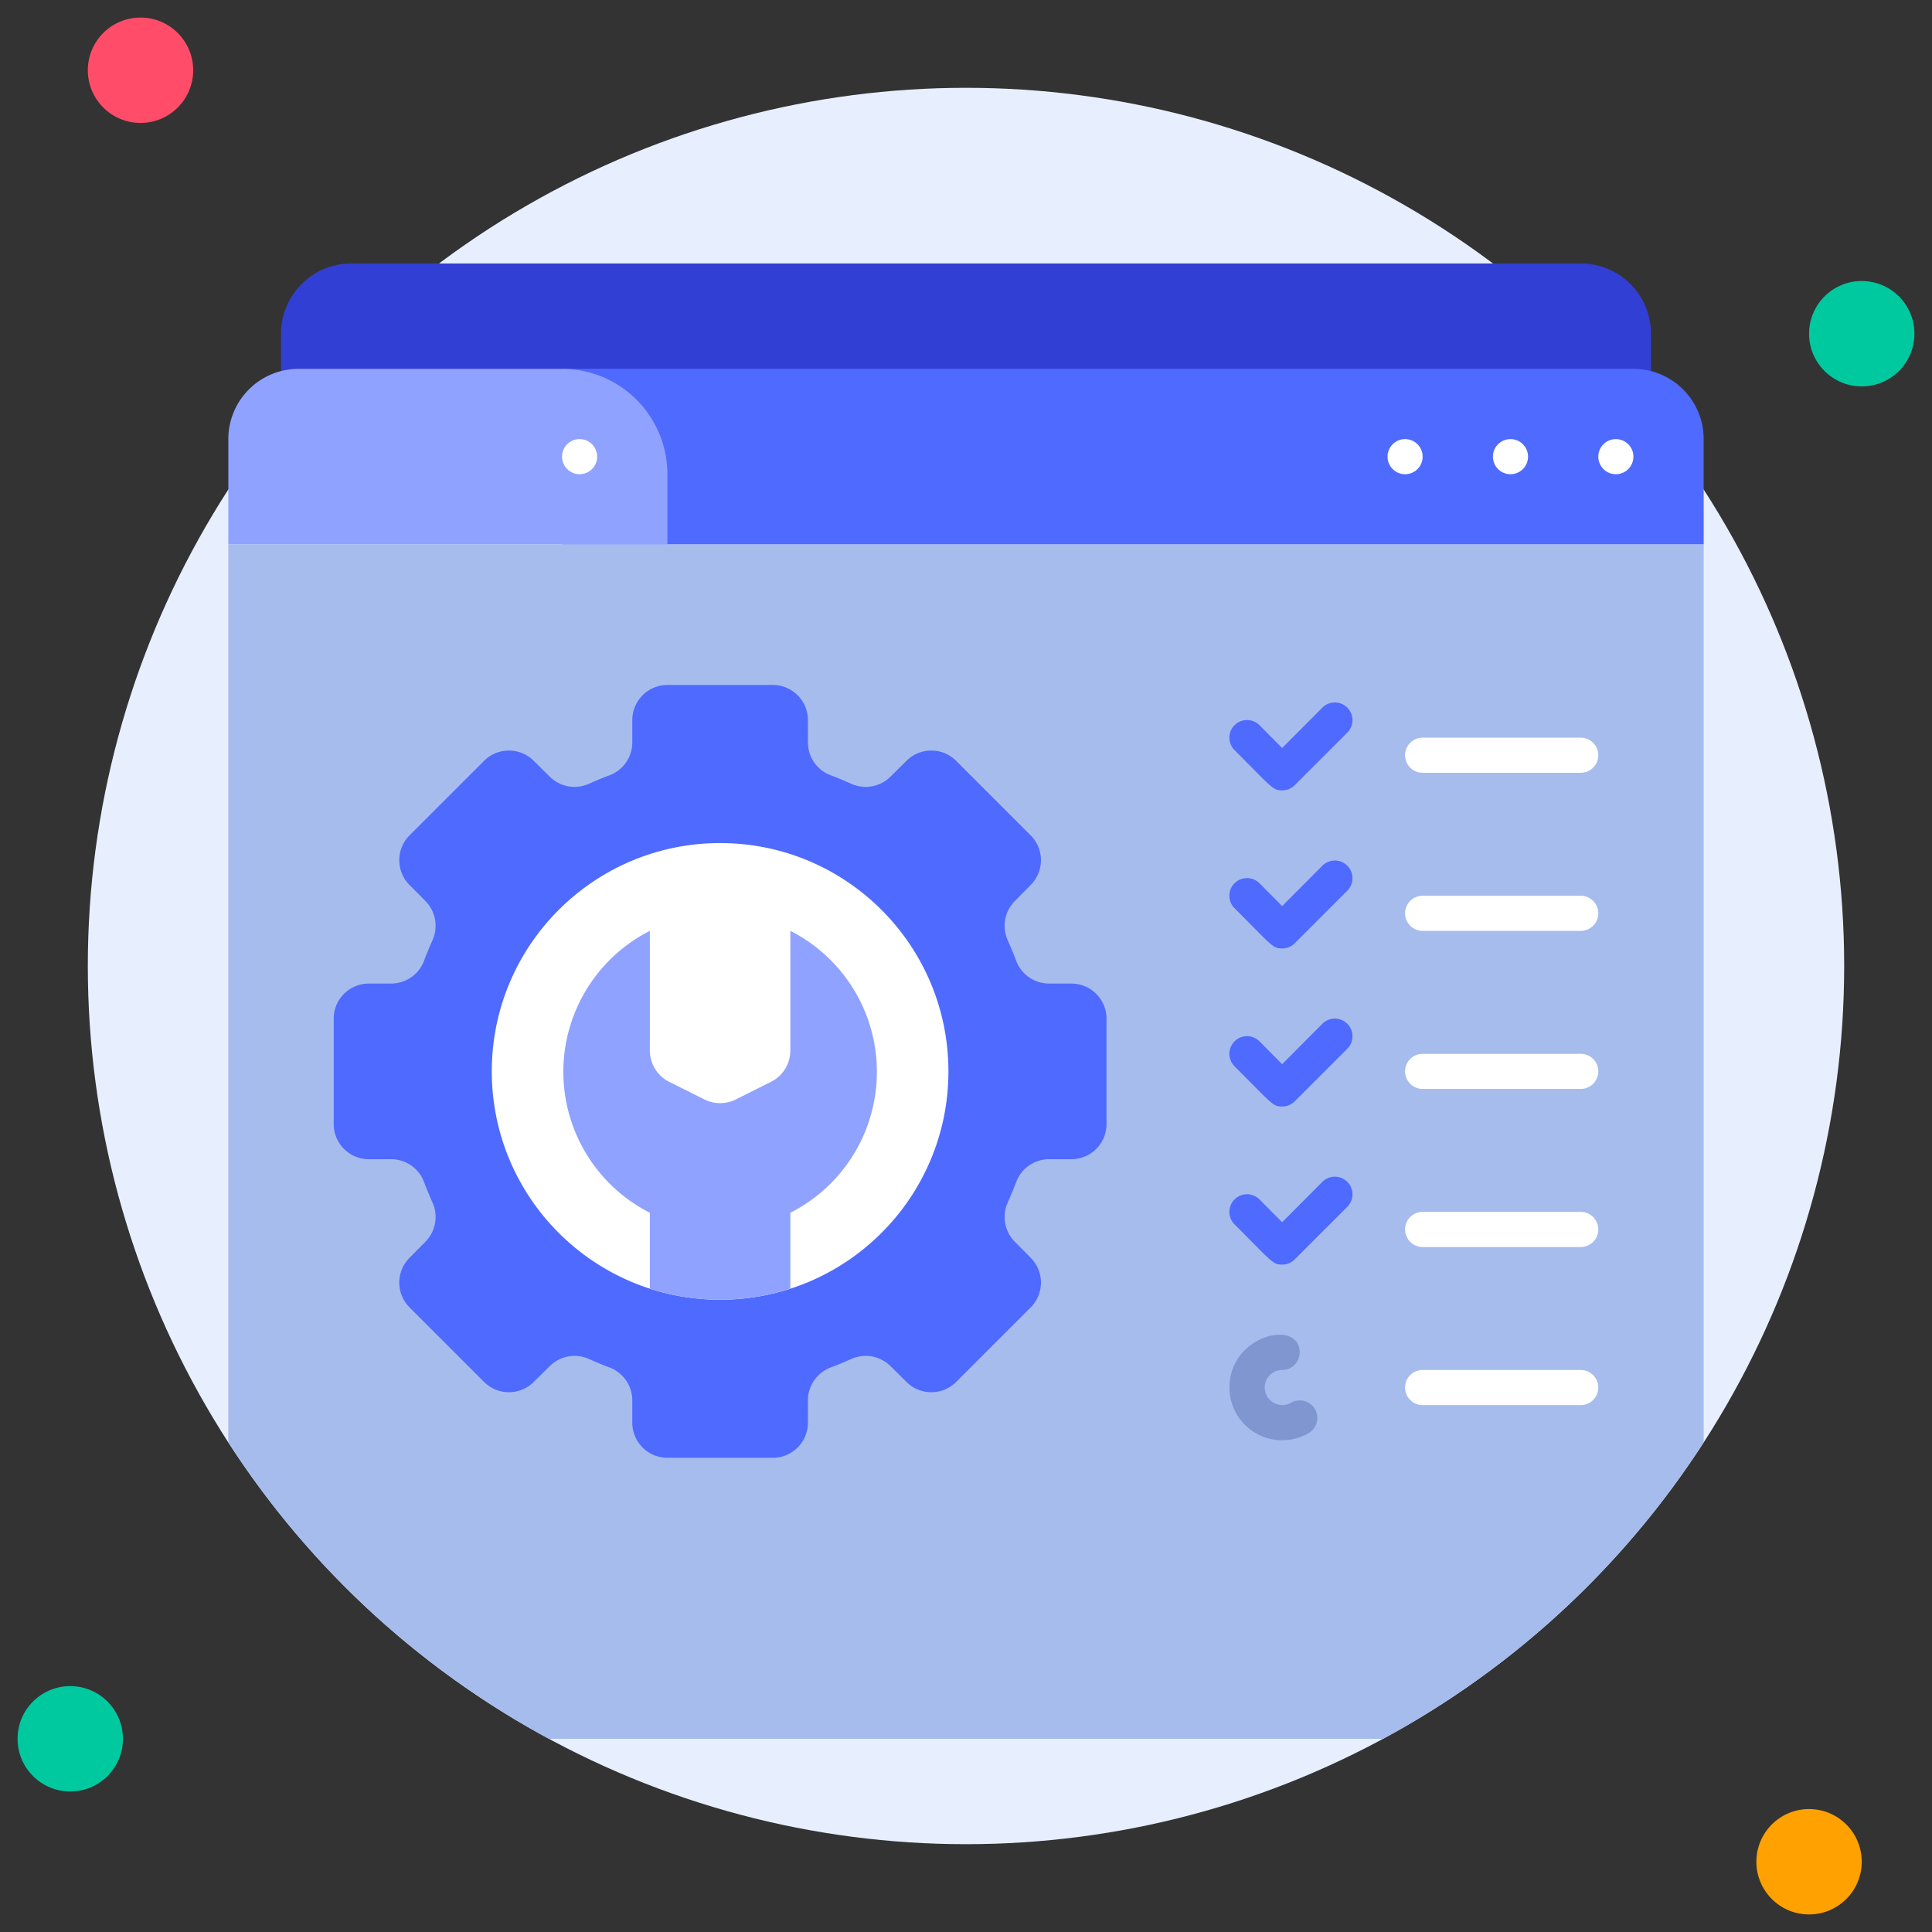 <svg xmlns="http://www.w3.org/2000/svg" version="1.1" xmlns:xlink="http://www.w3.org/1999/xlink" xmlns:svgjs="http://svgjs.com/svgjs" width="512" height="512" x="0" y="0" viewBox="0 0 110 110" style="enable-background:new 0 0 512 512" xml:space="preserve" class=""><rect x="0" y="0" width="110" height="110" fill="#333333" stroke="none"/><g><circle cx="55" cy="55" fill="#e7efff" r="50" data-original="#e7efff" class=""></circle><circle cx="8" cy="4" fill="#ff4d69" r="3" data-original="#ff4d69"></circle><circle cx="106" cy="19" fill="#00c99f" r="3" data-original="#00c99f"></circle><circle cx="103" cy="106" fill="#ffa100" r="3" data-original="#ffa100"></circle><circle cx="4" cy="99" fill="#00c99f" r="3" data-original="#00c99f"></circle><path d="m20 15h70a4 4 0 0 1 4 4v6a0 0 0 0 1 0 0h-78a0 0 0 0 1 0 0v-6a4 4 0 0 1 4-4z" fill="#323fd4" data-original="#323fd4" class=""></path><path d="m32 21h61a4 4 0 0 1 4 4v6a0 0 0 0 1 0 0h-65a0 0 0 0 1 0 0v-10a0 0 0 0 1 0 0z" fill="#4e6aff" data-original="#4e6aff" class=""></path><path d="m17 21h15a6 6 0 0 1 6 6v4a0 0 0 0 1 0 0h-25a0 0 0 0 1 0 0v-6a4 4 0 0 1 4-4z" fill="#8fa2ff" data-original="#8fa2ff"></path><path d="m97 31v51.12a50.05 50.05 0 0 1 -18.25 16.88h-47.5a50.05 50.05 0 0 1 -18.25-16.88v-51.12z" fill="#a5bced" data-original="#a5bced" class=""></path><g fill="#fff"><circle cx="92" cy="26" r="1" fill="#ffffff" data-original="#ffffff" class=""></circle><circle cx="86" cy="26" r="1" fill="#ffffff" data-original="#ffffff" class=""></circle><circle cx="80" cy="26" r="1" fill="#ffffff" data-original="#ffffff" class=""></circle><circle cx="33" cy="26" r="1" fill="#ffffff" data-original="#ffffff" class=""></circle></g><path d="m63 64v-6a2 2 0 0 0 -2-2h-1.28a2 2 0 0 1 -1.86-1.29c-.15-.41-.32-.8-.49-1.19a2 2 0 0 1 .41-2.22l.9-.91a2 2 0 0 0 0-2.83l-4.24-4.24a2 2 0 0 0 -2.83 0l-.91.9a2 2 0 0 1 -2.22.41c-.39-.17-.78-.34-1.19-.49a2 2 0 0 1 -1.29-1.86v-1.28a2 2 0 0 0 -2-2h-6a2 2 0 0 0 -2 2v1.28a2 2 0 0 1 -1.29 1.86c-.41.15-.8.32-1.19.49a2 2 0 0 1 -2.22-.41l-.91-.9a2 2 0 0 0 -2.83 0l-4.24 4.24a2 2 0 0 0 0 2.83l.9.91a2 2 0 0 1 .41 2.22c-.17.39-.34.78-.49 1.19a2 2 0 0 1 -1.86 1.29h-1.28a2 2 0 0 0 -2 2v6a2 2 0 0 0 2 2h1.28a2 2 0 0 1 1.86 1.29c.15.41.32.8.49 1.19a2 2 0 0 1 -.41 2.22l-.9.91a2 2 0 0 0 0 2.83l4.24 4.24a2 2 0 0 0 2.83 0l.91-.9a2 2 0 0 1 2.22-.41c.39.17.78.34 1.19.49a2 2 0 0 1 1.29 1.86v1.28a2 2 0 0 0 2 2h6a2 2 0 0 0 2-2v-1.28a2 2 0 0 1 1.29-1.86c.41-.15.8-.32 1.19-.49a2 2 0 0 1 2.22.41l.91.9a2 2 0 0 0 2.83 0l4.24-4.24a2 2 0 0 0 0-2.83l-.9-.91a2 2 0 0 1 -.41-2.22c.17-.39.34-.78.49-1.19a2 2 0 0 1 1.86-1.29h1.28a2 2 0 0 0 2-2z" fill="#4e6aff" data-original="#4e6aff" class=""></path><circle cx="41" cy="61" fill="#ffffff" r="13" data-original="#ffffff" class=""></circle><path d="m45 69.05v4.32a13 13 0 0 1 -8 0v-4.32a9 9 0 0 1 0-16.05v6.81a2 2 0 0 0 1.11 1.79l2 1a2 2 0 0 0 1.78 0l2-1a2 2 0 0 0 1.11-1.84v-6.76a9 9 0 0 1 0 16.05z" fill="#8fa2ff" data-original="#8fa2ff"></path><path d="m73 45c-.54 0-.57-.15-2.71-2.29a1 1 0 0 1 1.42-1.42l1.29 1.3 2.29-2.3a1 1 0 0 1 1.42 1.42l-3 3a1 1 0 0 1 -.71.29z" fill="#4e6aff" data-original="#4e6aff" class=""></path><path d="m90 44h-9a1 1 0 0 1 0-2h9a1 1 0 0 1 0 2z" fill="#ffffff" data-original="#ffffff" class=""></path><path d="m73 54c-.54 0-.57-.15-2.71-2.29a1 1 0 0 1 1.42-1.42l1.29 1.3 2.29-2.3a1 1 0 0 1 1.42 1.42l-3 3a1 1 0 0 1 -.71.29z" fill="#4e6aff" data-original="#4e6aff" class=""></path><path d="m90 53h-9a1 1 0 0 1 0-2h9a1 1 0 0 1 0 2z" fill="#ffffff" data-original="#ffffff" class=""></path><path d="m73 63c-.54 0-.57-.15-2.71-2.29a1 1 0 0 1 1.42-1.42l1.29 1.3 2.29-2.3a1 1 0 0 1 1.42 1.42l-3 3a1 1 0 0 1 -.71.29z" fill="#4e6aff" data-original="#4e6aff" class=""></path><path d="m90 62h-9a1 1 0 0 1 0-2h9a1 1 0 0 1 0 2z" fill="#ffffff" data-original="#ffffff" class=""></path><path d="m73 72c-.54 0-.57-.15-2.71-2.29a1 1 0 0 1 1.42-1.42l1.29 1.3 2.29-2.3a1 1 0 0 1 1.42 1.42l-3 3a1 1 0 0 1 -.71.29z" fill="#4e6aff" data-original="#4e6aff" class=""></path><path d="m90 71h-9a1 1 0 0 1 0-2h9a1 1 0 0 1 0 2z" fill="#ffffff" data-original="#ffffff" class=""></path><path d="m90 80h-9a1 1 0 0 1 0-2h9a1 1 0 0 1 0 2z" fill="#ffffff" data-original="#ffffff" class=""></path><path d="m70 79c0-3 4-3.92 4-2a1 1 0 0 1 -1 1 1 1 0 1 0 .5 1.87 1 1 0 0 1 1.37.36 1 1 0 0 1 -.37 1.37 3 3 0 0 1 -4.5-2.6z" fill="#7f96d1" data-original="#7f96d1"></path></g></svg>